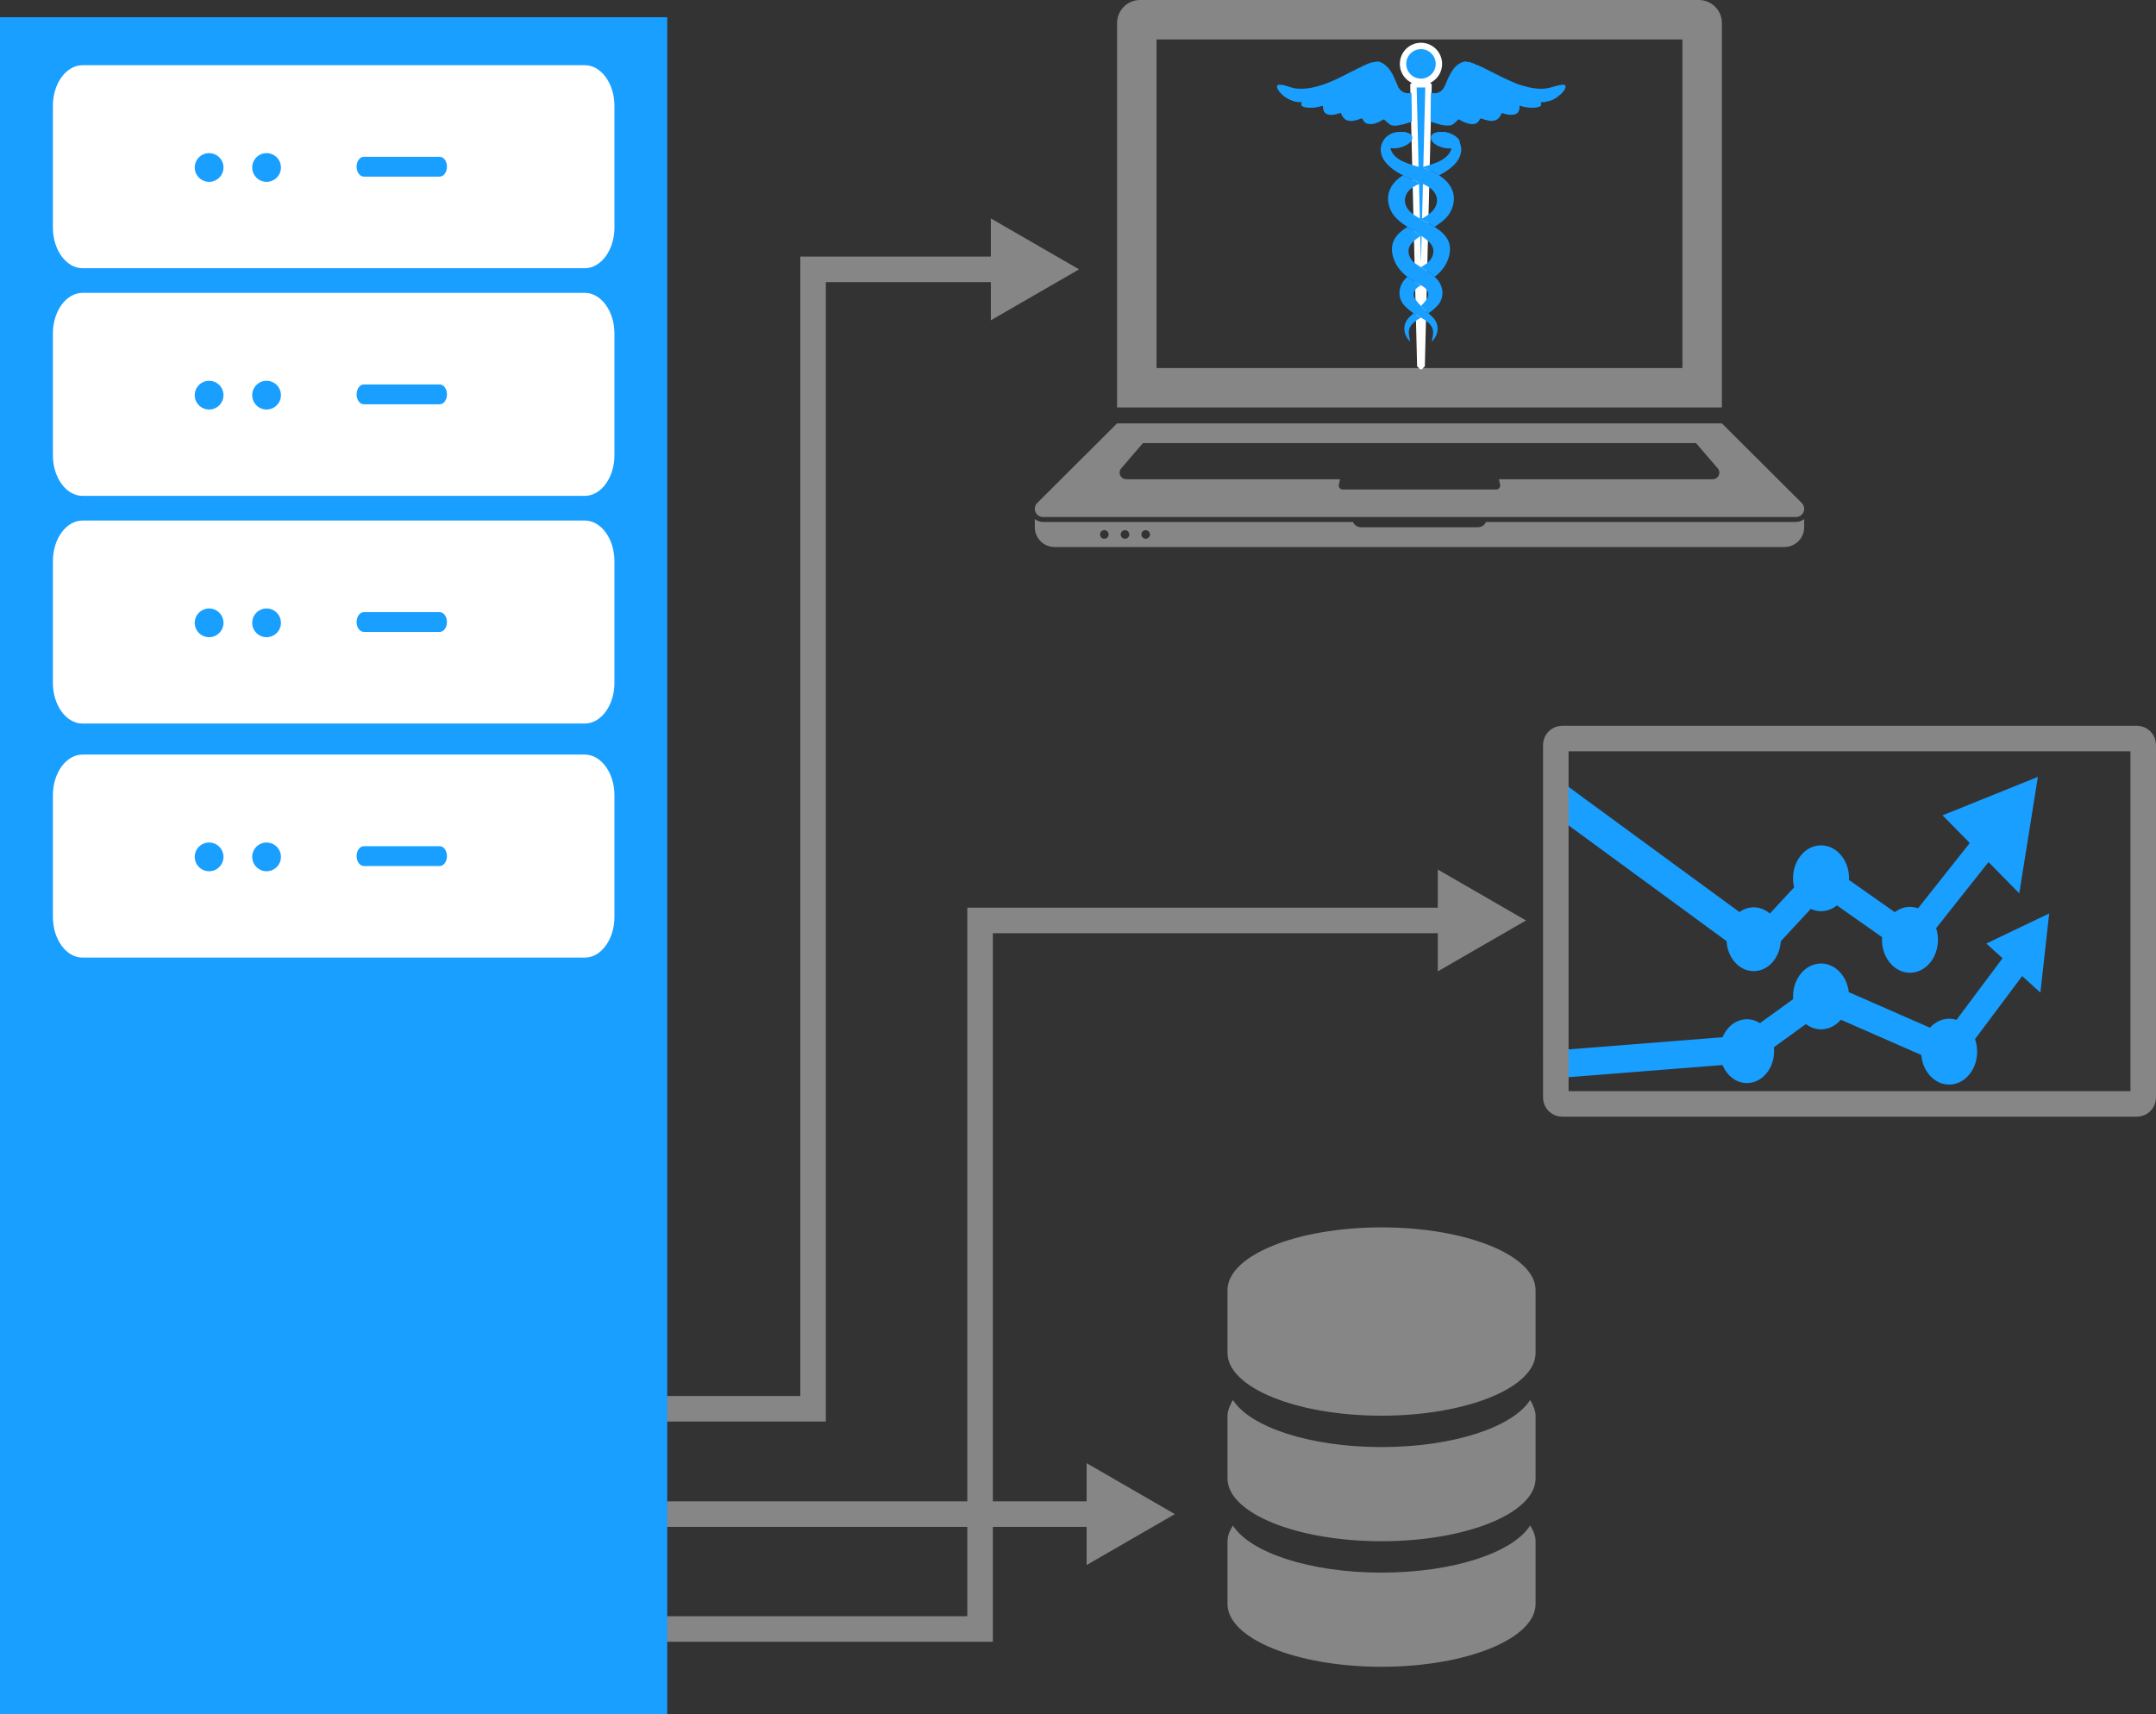 <?xml version="1.0" encoding="utf-8"?>
<!-- Generator: Adobe Illustrator 16.0.0, SVG Export Plug-In . SVG Version: 6.00 Build 0)  -->
<!DOCTYPE svg PUBLIC "-//W3C//DTD SVG 1.1//EN" "http://www.w3.org/Graphics/SVG/1.1/DTD/svg11.dtd">
<svg version="1.1" id="Layer_1" xmlns="http://www.w3.org/2000/svg" xmlns:xlink="http://www.w3.org/1999/xlink" x="0px" y="0px"
	 width="337.667px" height="268.53px" viewBox="0 0 337.667 268.53" enable-background="new 0 0 337.667 268.53"
	 xml:space="preserve">
<rect x="0" y="0" width="337.667" height="268.53" fill="#333333" stroke="none"/>
<g>
	<g>
		<polyline fill="none" stroke="#868686" stroke-width="4" stroke-miterlimit="10" points="97,220.697 127.34,220.697 
			127.34,42.197 138,42.197 157.518,42.197 		"/>
		<g>
			<polygon fill="#868686" points="155.184,50.175 169,42.197 155.184,34.219 			"/>
		</g>
	</g>
</g>
<g>
	<g>
		<line fill="none" stroke="#868686" stroke-width="4" stroke-miterlimit="10" x1="99" y1="237.197" x2="172.518" y2="237.197"/>
		<g>
			<polygon fill="#868686" points="170.184,245.175 184,237.197 170.184,229.218 			"/>
		</g>
	</g>
</g>
<g>
	<g>
		<polyline fill="none" stroke="#868686" stroke-width="4" stroke-miterlimit="10" points="95.5,255.197 153.5,255.197 
			153.5,144.197 227.518,144.197 		"/>
		<g>
			<polygon fill="#868686" points="225.184,152.175 239,144.197 225.184,136.219 			"/>
		</g>
	</g>
</g>
<rect y="2.697" fill="#189FFF" width="104.5" height="265.833"/>
<path fill="#189FFF" d="M274.368,144.308l-29.035-21.278c0.037,2.027,0.042,4.054,0.07,6.082l27.687,20.289L274.368,144.308z"/>
<path fill="#189FFF" d="M270.545,162.428l-28.9,2.285c0.886,1.374,1.747,2.766,2.626,4.145l27.558-2.178L270.545,162.428z"/>
<g>
	<g>
		<path fill="#868686" d="M268.622,1.056C267.92,0.353,266.996,0,266.074,0h-87.513c-0.925,0-1.847,0.353-2.55,1.056
			s-1.056,1.626-1.056,2.547v60.233h94.721V3.603C269.677,2.681,269.326,1.759,268.622,1.056z M263.5,57.657h-82.366V6.177H263.5
			V57.657z"/>
		<path fill="#868686" d="M174.956,66.323l-12.511,12.474c-0.356,0.357-0.484,0.908-0.279,1.402
			c0.206,0.496,0.684,0.797,1.189,0.797h117.924c0.507,0,0.984-0.301,1.191-0.797c0.204-0.494,0.075-1.045-0.281-1.402
			l-12.512-12.474H174.956z M269.028,73.374c0.256,0.295,0.33,0.723,0.156,1.101s-0.547,0.6-0.938,0.6h-33.492l0.188,0.858
			c0.038,0.176,0,0.367-0.123,0.52c-0.121,0.152-0.301,0.229-0.482,0.229h-24.043c-0.178,0-0.356-0.077-0.479-0.229
			c-0.123-0.153-0.163-0.344-0.126-0.52l0.19-0.858h-33.493c-0.39,0-0.763-0.222-0.936-0.6c-0.175-0.378-0.101-0.806,0.154-1.101
			l3.403-3.962h86.615L269.028,73.374z"/>
		<path fill="#868686" d="M281.278,81.767h-48.532c-0.056,0.124-0.127,0.239-0.214,0.344c-0.265,0.312-0.653,0.491-1.064,0.491
			h-18.301c-0.41,0-0.799-0.18-1.063-0.491c-0.088-0.105-0.16-0.221-0.213-0.344h-48.535c-0.479,0-0.927-0.168-1.286-0.456v1.292
			c0,0.791,0.303,1.582,0.905,2.183c0.603,0.604,1.392,0.906,2.185,0.906h114.312c0.793,0,1.586-0.302,2.188-0.906
			c0.604-0.601,0.904-1.393,0.904-2.183v-1.292C282.208,81.598,281.759,81.767,281.278,81.767z M172.956,84.404
			c-0.37,0-0.671-0.301-0.671-0.676c0-0.371,0.301-0.673,0.671-0.673c0.372,0,0.674,0.302,0.674,0.673
			C173.63,84.103,173.328,84.404,172.956,84.404z M176.193,84.404c-0.37,0-0.674-0.301-0.674-0.676c0-0.371,0.304-0.673,0.674-0.673
			c0.375,0,0.675,0.302,0.675,0.673C176.868,84.103,176.568,84.404,176.193,84.404z M179.434,84.404
			c-0.373,0-0.675-0.301-0.675-0.676c0-0.371,0.302-0.673,0.675-0.673c0.37,0,0.672,0.302,0.672,0.673
			C180.105,84.103,179.804,84.404,179.434,84.404z"/>
	</g>
	<g id="Layer_1_1_">
		<path fill="#189FFF" stroke="#FFFFFF" stroke-linejoin="bevel" d="M222.443,57.375h0.211l1.081-44.169h-2.373L222.443,57.375z"/>
		<path fill="#189FFF" stroke="#FFFFFF" d="M222.549,7.197c1.55,0,2.81,1.259,2.81,2.811c0,1.55-1.26,2.809-2.81,2.809
			c-1.551,0-2.81-1.258-2.81-2.809C219.739,8.456,220.998,7.197,222.549,7.197z"/>
		<path fill="#189FFF" d="M228.848,23.632c0.117-1.303-0.931-2.794-2.602-2.938c-0.581-0.05-1.453-0.054-1.959,0.401
			c-0.479,0.432,0.772,1.333,1.43,1.398c0.88,0.086,1.343-0.336,1.5-0.583c0.054-0.082,0.151-0.049,0.186,0.036
			c0.399,2.98-2.637,3.66-4.853,4.287c0.459,0.13,0.882,0.258,1.233,0.403c0.62,0.257,1.15,0.535,1.604,0.826
			C227.125,26.564,228.694,25.353,228.848,23.632z"/>
		<path fill="#189FFF" d="M220.683,49.73c-1.051,1.072-0.968,2.666,0.177,3.807c-0.177-1.173-0.61-2.056,0.706-3.131
			c0.33-0.27,0.652-0.465,0.983-0.651c-0.372-0.209-0.755-0.406-1.176-0.685C221.108,49.317,220.868,49.542,220.683,49.73z"/>
		<path fill="#189FFF" d="M224.68,35.546c-0.688-0.437-1.437-0.823-2.131-1.211c-0.405-0.227-0.791-0.455-1.135-0.695
			c-1.961-1.367-1.977-3.696,0.882-4.837c0.082-0.033,0.167-0.066,0.253-0.101c-0.855-0.339-1.871-0.742-2.837-1.241
			c-3.469,2.231-2.306,5.273-1.255,6.481c0.516,0.591,1.216,1.111,1.962,1.603c0.71,0.467,1.46,0.909,2.13,1.361
			c0.509,0.344,0.973,0.694,1.337,1.067c1.287,1.318,0.227,2.797-0.306,3.196c-0.33,0.248-0.679,0.47-1.031,0.688
			c0.742,0.458,1.5,0.896,2.145,1.503c0.86-0.668,1.638-1.52,2.067-2.657C227.752,38.082,226.416,36.651,224.68,35.546z"/>
		<path fill="#189FFF" d="M219.382,22.493c0.791-0.17,1.909-0.967,1.43-1.398c-0.506-0.455-1.379-0.451-1.96-0.401
			c-1.67,0.145-2.718,1.636-2.602,2.938c0.153,1.72,1.724,2.931,3.462,3.83c0.966,0.499,1.981,0.901,2.837,1.241
			c0.086,0.034,0.171,0.068,0.254,0.101c2.858,1.141,2.843,3.47,0.881,4.837c-0.343,0.24-0.729,0.468-1.135,0.695
			c0.694,0.388,1.443,0.774,2.131,1.211c0.745-0.491,1.445-1.011,1.961-1.603c1.051-1.208,2.215-4.25-1.255-6.481
			c-0.452-0.291-0.982-0.569-1.604-0.827c-0.351-0.145-0.773-0.273-1.233-0.403c-2.215-0.627-5.252-1.307-4.853-4.287"/>
		<path fill="#189FFF" d="M224.416,49.73c-0.186-0.188-0.426-0.414-0.691-0.661c-0.369-0.344-0.786-0.733-1.176-1.137
			c-0.273-0.284-0.534-0.574-0.753-0.86c-0.914-1.196-0.023-1.965,0.676-2.337c0.025-0.014,0.052-0.027,0.078-0.041
			c-0.674-0.358-1.437-0.783-2.145-1.333c-0.147,0.138-0.289,0.285-0.423,0.443c-1.221,1.445-0.901,3.164,0,4.095
			c0.516,0.532,0.972,0.892,1.391,1.17c0.421,0.279,0.804,0.477,1.176,0.685c0.331,0.187,0.653,0.382,0.983,0.651
			c1.317,1.075,0.884,1.958,0.706,3.131C225.384,52.396,225.467,50.803,224.416,49.73z"/>
		<path fill="#189FFF" d="M225.115,43.805c-0.133-0.158-0.274-0.305-0.422-0.443c-0.645-0.607-1.402-1.045-2.145-1.503
			c-0.353-0.218-0.701-0.44-1.031-0.688c-0.531-0.399-1.593-1.878-0.305-3.196c0.364-0.373,0.828-0.723,1.336-1.067
			c-0.67-0.453-1.42-0.894-2.13-1.361c-1.737,1.104-3.072,2.535-2.081,5.159c0.431,1.137,1.208,1.988,2.067,2.657
			c0.708,0.55,1.471,0.975,2.145,1.333c0.025,0.014,0.052,0.027,0.076,0.041c0.7,0.372,1.59,1.141,0.676,2.337
			c-0.218,0.286-0.479,0.576-0.753,0.86c0.39,0.403,0.807,0.792,1.176,1.137c0.419-0.278,0.875-0.637,1.391-1.169
			C226.018,46.969,226.336,45.25,225.115,43.805z"/>
	</g>
	
		<ellipse transform="matrix(0.975 -0.221 0.221 0.975 0.528 48.843)" fill="#189FFF" cx="218.995" cy="22.059" rx="2.311" ry="1.217"/>
	
		<ellipse transform="matrix(-0.975 -0.221 0.221 -0.975 442.103 93.478)" fill="#189FFF" cx="226.27" cy="22.059" rx="2.311" ry="1.217"/>
	<path fill="#189FFF" d="M213.074,10.577c-0.28,0.007-0.489,0.207-0.732,0.316c-0.684,0.307-1.343,0.677-2.014,1.013
		c-1.389,0.695-2.817,1.344-4.333,1.703c-0.392,0.093-0.784,0.185-1.184,0.236c-0.109,0.014-0.22,0-0.328,0.012
		c-0.128,0.014-0.247,0.046-0.378,0.046c-0.463,0-0.928,0.004-1.383-0.082c-0.511-0.096-0.991-0.299-1.489-0.439
		c-0.261-0.074-0.535-0.109-0.806-0.108c-0.12,0-0.253-0.001-0.352,0.079c-0.089,0.073-0.084,0.195-0.065,0.299
		c0.039,0.221,0.154,0.424,0.284,0.604c0.363,0.505,0.875,0.919,1.418,1.217c0.206,0.113,0.439,0.259,0.68,0.269l-0.025,0.051
		c0.207,0.021,0.399,0.124,0.604,0.161c0.292,0.052,0.587,0.041,0.882,0.041c-0.003,0.155-0.095,0.358-0.021,0.503
		c0.111,0.218,0.414,0.26,0.626,0.317c0.261,0.07,0.537,0.061,0.805,0.061c0.231,0,0.475,0.01,0.702-0.032
		c0.23-0.042,0.474-0.109,0.709-0.119l-0.024-0.051c0.187,0,0.349-0.063,0.529-0.101c0.009,0.214,0.031,0.448,0.087,0.655
		c0.031,0.115,0.08,0.232,0.152,0.328c0.321,0.419,0.881,0.476,1.373,0.423c0.193-0.021,0.384-0.08,0.579-0.096
		c0.014-0.056,0.038-0.081,0.101-0.091c0.067-0.011,0.134,0.016,0.201,0.003c0.121-0.022,0.237-0.078,0.354-0.114
		c0.016,0.196,0.143,0.419,0.252,0.58c0.107,0.158,0.225,0.303,0.378,0.42c0.531,0.406,1.326,0.264,1.914,0.101
		c0.227-0.062,0.473-0.205,0.706-0.218c0.1-0.005,0.116,0.079,0.155,0.151c0.087,0.165,0.196,0.356,0.349,0.47
		c0.061,0.045,0.233,0.052,0.177,0.134c0.614,0.227,1.301,0.107,1.888-0.162c0.206-0.095,0.411-0.197,0.605-0.315
		c0.069-0.042,0.196-0.138,0.281-0.125c0.071,0.01,0.121,0.078,0.172,0.121c0.097,0.081,0.175,0.144,0.26,0.237
		c0.07,0.078,0.154,0.127,0.235,0.191c0.125,0.1,0.215,0.206,0.362,0.283c0.301,0.158,0.726,0.157,1.058,0.12
		c0.122-0.014,0.229-0.047,0.353-0.047l-0.024-0.05c0.398,0,0.806-0.138,1.184-0.259c0.173-0.055,0.323-0.127,0.504-0.144
		l-0.024-0.05c0.083-0.002,0.22-0.014,0.275-0.09c0.051-0.069,0.026-0.206,0.026-0.288v-0.705c0-1.17-0.051-2.333-0.051-3.502
		c-0.168,0.021-0.332,0.071-0.504,0.074c-0.362,0.007-0.743-0.117-1.033-0.33c-0.124-0.092-0.226-0.198-0.315-0.324
		c-0.063-0.088-0.106-0.19-0.214-0.227c-0.009-0.187-0.118-0.361-0.195-0.529c-0.113-0.249-0.213-0.505-0.322-0.756
		c-0.383-0.878-0.837-1.743-1.623-2.327c-0.257-0.191-0.587-0.4-0.907-0.458c-0.2-0.036-0.384,0.006-0.579,0.034
		c-0.208,0.029-0.399,0.054-0.604,0.113c-0.44,0.127-0.87,0.325-1.285,0.516C213.353,10.377,213.122,10.442,213.074,10.577z"/>
	<path fill="#189FFF" d="M224.109,14.533c0,1.102-0.051,2.199-0.051,3.3v0.856c0,0.093-0.031,0.257,0.026,0.336
		c0.046,0.065,0.154,0.085,0.226,0.112c0.189,0.071,0.386,0.125,0.579,0.182c0.581,0.173,1.181,0.352,1.789,0.352
		c0.261,0,0.489,0,0.73-0.113c0.295-0.138,0.507-0.38,0.744-0.593c0.075-0.068,0.188-0.231,0.289-0.25
		c0.058-0.011,0.137,0.037,0.188,0.062c0.143,0.073,0.274,0.164,0.417,0.236c0.275,0.142,0.557,0.238,0.853,0.316
		c0.165,0.044,0.308,0.101,0.482,0.112c0.402,0.028,0.813-0.024,1.106-0.326c0.109-0.112,0.18-0.241,0.255-0.377
		c0.03-0.055,0.064-0.137,0.131-0.156c0.156-0.046,0.4,0.098,0.549,0.137c0.419,0.112,0.846,0.239,1.285,0.22
		c0.469-0.021,0.882-0.216,1.157-0.604c0.092-0.128,0.157-0.261,0.223-0.403c0.027-0.06,0.054-0.164,0.116-0.196
		c0.078-0.041,0.193,0.025,0.268,0.048c0.179,0.054,0.369,0.108,0.555,0.138c0.598,0.094,1.478,0.178,1.813-0.468
		c0.068-0.13,0.109-0.284,0.133-0.428c0.022-0.151,0.028-0.304-0.008-0.454c0.148-0.034,0.219,0.041,0.354,0.082
		c0.181,0.054,0.369,0.091,0.554,0.128c0.378,0.077,0.749,0.092,1.134,0.092c0.225,0,0.462,0.008,0.681-0.05
		c0.209-0.056,0.574-0.089,0.665-0.328c0.03-0.079,0.021-0.194,0.011-0.276c-0.01-0.067-0.038-0.12-0.071-0.177
		c0.211-0.066,0.412-0.034,0.629-0.055c0.141-0.013,0.247-0.073,0.379-0.109c0.09-0.024,0.186-0.005,0.276-0.028
		c0.649-0.163,1.2-0.527,1.7-0.955c0.115-0.099,0.232-0.175,0.337-0.29c0.22-0.243,0.464-0.533,0.551-0.856
		c0.045-0.166,0.066-0.342-0.108-0.429c-0.223-0.111-0.487-0.034-0.715,0.001c-0.703,0.109-1.358,0.407-2.066,0.517
		c-1.371,0.214-2.792-0.103-4.103-0.505c-0.531-0.163-1.058-0.398-1.565-0.621c-1.113-0.488-2.194-1.036-3.275-1.59
		c-0.458-0.234-0.915-0.467-1.381-0.681c-0.296-0.135-0.525-0.295-0.861-0.295l0.024-0.101c-0.24-0.082-0.481-0.166-0.724-0.245
		c-0.184-0.06-0.366-0.129-0.561-0.083c-0.096-0.135-0.437-0.09-0.579-0.05c-0.5,0.137-1.006,0.442-1.354,0.832
		c-0.609,0.682-0.986,1.481-1.339,2.317c-0.261,0.617-0.514,1.323-1.162,1.628c-0.232,0.109-0.55,0.175-0.807,0.159
		C224.426,14.596,224.27,14.546,224.109,14.533z"/>
	<g>
		<path fill="#FFFFFF" d="M91.588,118.212H12.925c-2.553,0-4.641,2.861-4.641,6.361v19.083c0,3.499,2.088,6.362,4.641,6.362h78.664
			c2.553,0,4.642-2.863,4.642-6.362v-19.083C96.23,121.074,94.141,118.212,91.588,118.212z M68.869,135.667H56.98
			c-0.621,0-1.132-0.699-1.132-1.551c0-0.855,0.511-1.554,1.132-1.554h11.889c0.622,0,1.133,0.7,1.133,1.554
			C70.002,134.968,69.491,135.667,68.869,135.667z"/>
	</g>
	<circle fill="#189FFF" cx="67.75" cy="74.447" r="2.25"/>
	<circle fill="#189FFF" cx="76.75" cy="74.447" r="2.25"/>
	<circle fill="#189FFF" cx="67.75" cy="110.406" r="2.25"/>
	<circle fill="#189FFF" cx="76.75" cy="110.697" r="2.25"/>
	<circle fill="#189FFF" cx="32.75" cy="134.238" r="2.25"/>
	<circle fill="#189FFF" cx="41.75" cy="134.238" r="2.25"/>
	<g>
		<path fill="none" stroke="#868686" stroke-width="4" stroke-miterlimit="10" d="M243.667,171.941c0,0.552,0.447,1,1,1h90
			c0.553,0,1-0.448,1-1v-55.244c0-0.552-0.447-1-1-1h-90c-0.553,0-1,0.448-1,1V171.941z"/>
	</g>
</g>
<path fill="#189FFF" d="M285.207,142.746c0.924,0,1.779-0.337,2.486-0.911l7.074,4.98c-0.01,0.138-0.018,0.276-0.018,0.418
	c0,2.848,1.963,5.158,4.385,5.158s4.385-2.31,4.385-5.158c0-0.645-0.105-1.259-0.288-1.828l8.204-10.354l4.818,4.9l2.914-18.247
	l-14.931,6.027l4.264,4.335l-8.103,10.228c-0.4-0.142-0.824-0.219-1.264-0.219c-0.876,0-1.691,0.306-2.377,0.827l-7.177-5.053
	c0.004-0.087,0.012-0.173,0.012-0.261c0-2.849-1.964-5.158-4.386-5.158s-4.385,2.309-4.385,5.158c0,0.493,0.062,0.968,0.172,1.419
	l-5.843,6.315v6.193l8.449-9.131C284.099,142.615,284.639,142.746,285.207,142.746 M285.207,161.258c1.21,0,2.306-0.577,3.1-1.509
	l12.6,5.522c0.222,2.604,2.09,4.637,4.362,4.637c2.422,0,4.385-2.31,4.385-5.158c0-0.697-0.118-1.361-0.331-1.967l7.386-9.871
	l2.852,2.587l1.377-12.399l-9.848,4.713l2.544,2.308l-7.224,9.653c-0.364-0.115-0.745-0.182-1.141-0.182
	c-1.164,0-2.22,0.537-3.005,1.408l-12.713-5.572c-0.28-2.531-2.115-4.486-4.344-4.486c-2.422,0-4.386,2.309-4.386,5.157
	c0,0.143,0.009,0.283,0.019,0.422l-5.688,4.117v5.355l7.683-5.561C283.519,160.953,284.332,161.258,285.207,161.258
	 M321.998,183.562"/>
<ellipse fill="#189FFF" cx="274.656" cy="147.138" rx="4.251" ry="5"/>
<ellipse fill="#189FFF" cx="273.606" cy="164.671" rx="4.251" ry="5.001"/>
<path fill="#868686" d="M216.375,261.114c-13.321,0-24.125-4.409-24.125-9.834c0-2.968,0-6.213,0-9.833
	c0-0.855,0.35-1.666,0.852-2.459c2.69,4.235,12.043,7.376,23.273,7.376s20.583-3.141,23.272-7.376
	c0.503,0.793,0.853,1.604,0.853,2.459c0,2.847,0,5.867,0,9.833C240.5,256.705,229.693,261.114,216.375,261.114z M216.375,241.447
	c-13.321,0-24.125-4.408-24.125-9.834c0-2.969,0-6.211,0-9.833c0-0.521,0.161-1.027,0.377-1.528l0,0
	c0.122-0.315,0.283-0.625,0.475-0.93c2.69,4.232,12.043,7.375,23.273,7.375s20.583-3.143,23.272-7.375
	c0.192,0.305,0.354,0.614,0.476,0.93l0,0c0.216,0.501,0.377,1.008,0.377,1.528c0,2.847,0,5.864,0,9.833
	C240.5,237.039,229.693,241.447,216.375,241.447z M216.375,221.78c-13.321,0-24.125-4.405-24.125-9.833c0-1.554,0-3.195,0-4.917
	c0-1.563,0-3.187,0-4.917c0-5.428,10.804-9.833,24.125-9.833c13.318,0,24.125,4.405,24.125,9.833c0,1.535,0,3.162,0,4.917
	c0,1.505,0,3.093,0,4.917C240.5,217.375,229.693,221.78,216.375,221.78z M216.375,207.03 M216.375,197.196"/>
<g>
	<path fill="#FFFFFF" d="M91.588,81.545H12.925c-2.553,0-4.641,2.861-4.641,6.361v19.083c0,3.499,2.088,6.362,4.641,6.362h78.664
		c2.553,0,4.642-2.863,4.642-6.362V87.906C96.23,84.407,94.141,81.545,91.588,81.545z M68.869,99H56.98
		c-0.621,0-1.132-0.699-1.132-1.551c0-0.855,0.511-1.554,1.132-1.554h11.889c0.622,0,1.133,0.7,1.133,1.554
		C70.002,98.301,69.491,99,68.869,99z"/>
</g>
<circle fill="#189FFF" cx="32.75" cy="97.571" r="2.25"/>
<circle fill="#189FFF" cx="41.75" cy="97.571" r="2.25"/>
<g>
	<path fill="#FFFFFF" d="M91.588,45.879H12.925c-2.553,0-4.641,2.861-4.641,6.361v19.083c0,3.499,2.088,6.362,4.641,6.362h78.664
		c2.553,0,4.642-2.863,4.642-6.362V52.24C96.23,48.741,94.141,45.879,91.588,45.879z M68.869,63.334H56.98
		c-0.621,0-1.132-0.699-1.132-1.551c0-0.855,0.511-1.554,1.132-1.554h11.889c0.622,0,1.133,0.7,1.133,1.554
		C70.002,62.635,69.491,63.334,68.869,63.334z"/>
</g>
<circle fill="#189FFF" cx="32.75" cy="61.905" r="2.25"/>
<circle fill="#189FFF" cx="41.75" cy="61.905" r="2.25"/>
<g>
	<path fill="#FFFFFF" d="M91.588,10.212H12.925c-2.553,0-4.641,2.861-4.641,6.361v19.083c0,3.499,2.088,6.362,4.641,6.362h78.664
		c2.553,0,4.642-2.863,4.642-6.362V16.573C96.23,13.074,94.141,10.212,91.588,10.212z M68.869,27.667H56.98
		c-0.621,0-1.132-0.699-1.132-1.551c0-0.855,0.511-1.554,1.132-1.554h11.889c0.622,0,1.133,0.7,1.133,1.554
		C70.002,26.968,69.491,27.667,68.869,27.667z"/>
</g>
<circle fill="#189FFF" cx="32.75" cy="26.238" r="2.25"/>
<circle fill="#189FFF" cx="41.75" cy="26.238" r="2.25"/>
</svg>
